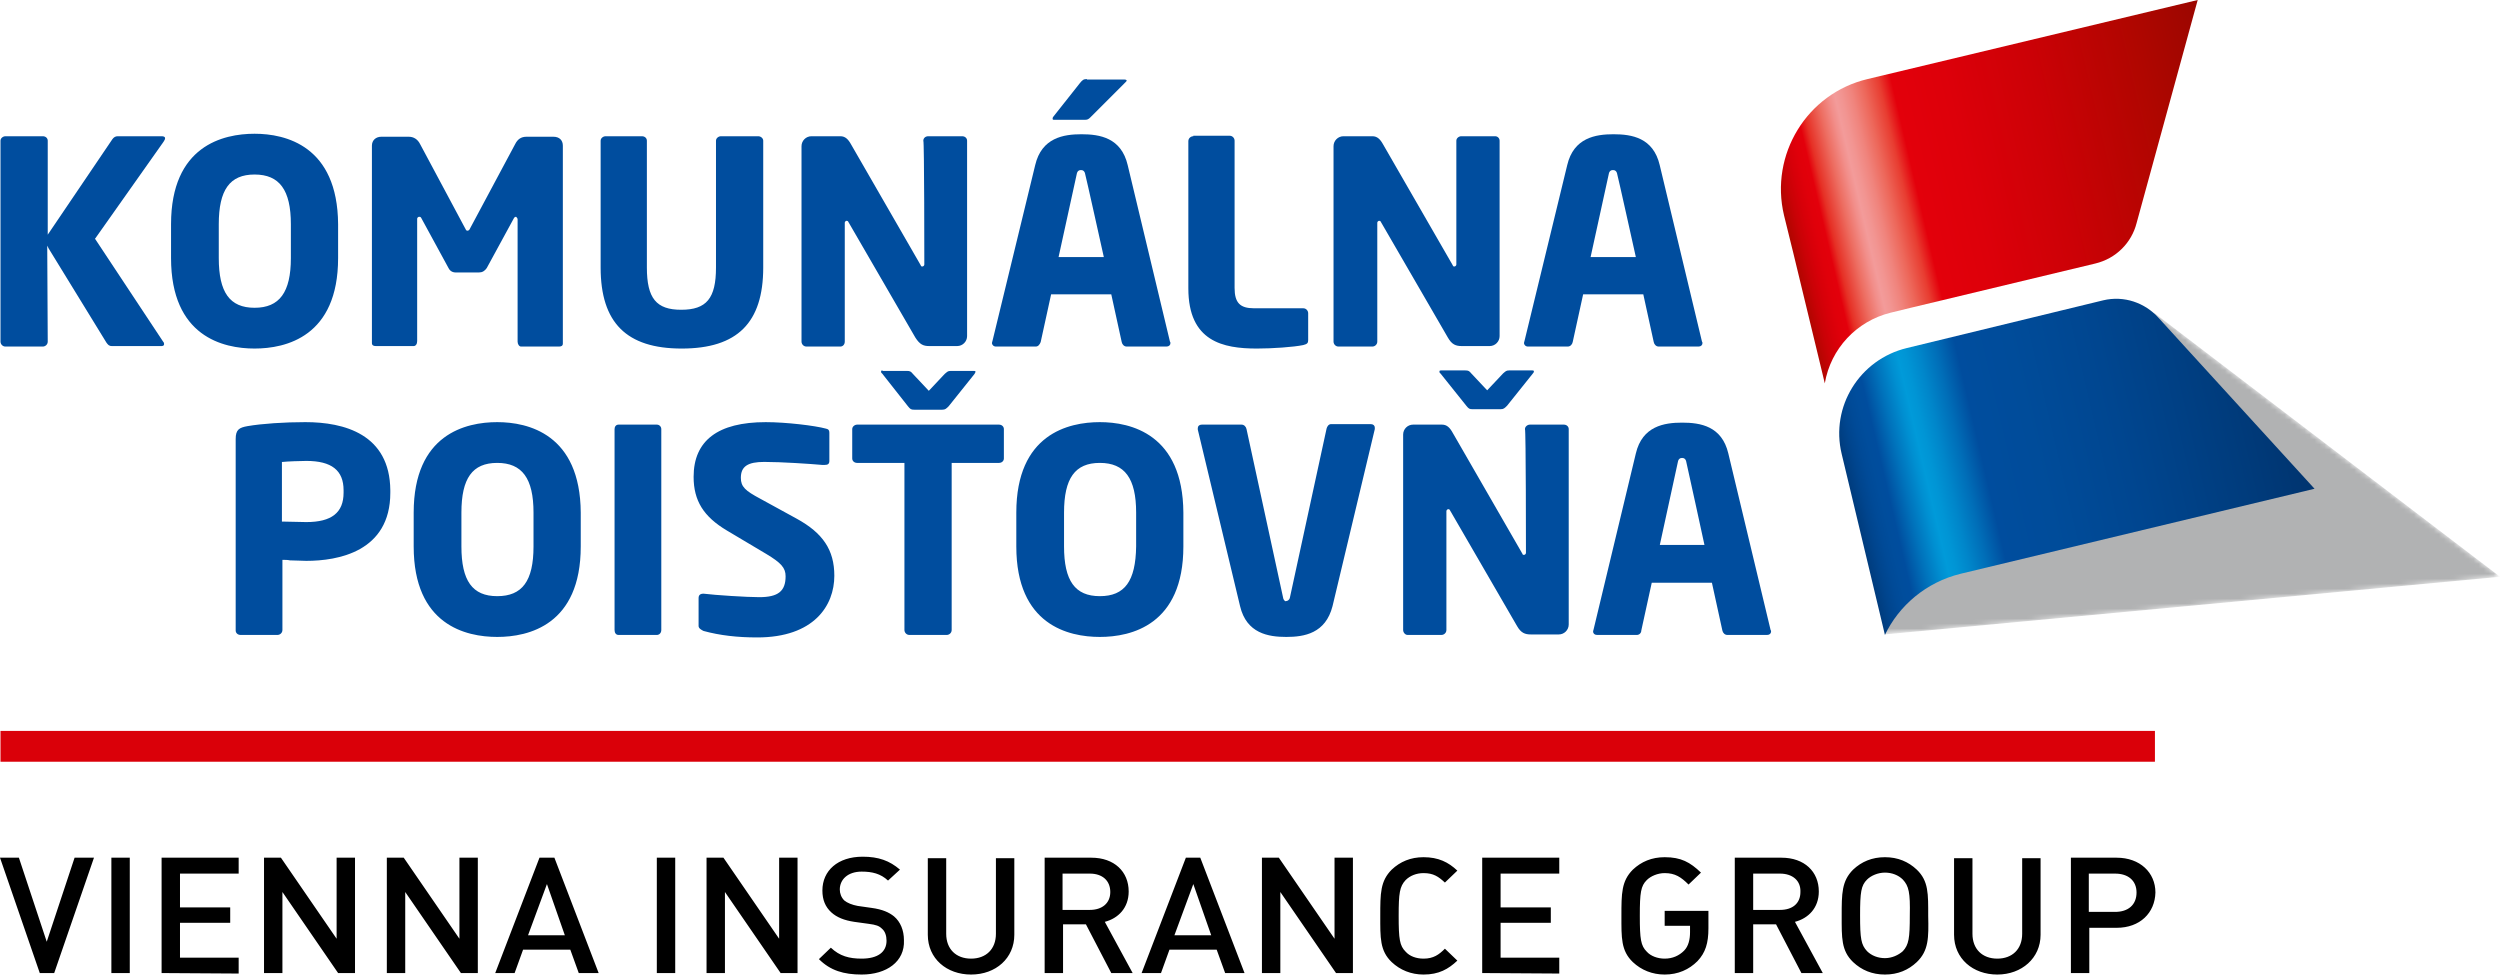 <?xml version="1.0" encoding="utf-8"?>
<!-- Generator: Adobe Illustrator 19.1.0, SVG Export Plug-In . SVG Version: 6.00 Build 0)  -->
<svg version="1.1" id="Ebene_1" xmlns="http://www.w3.org/2000/svg" xmlns:xlink="http://www.w3.org/1999/xlink" x="0px" y="0px"
	 viewBox="312.3 322.6 502.8 196" style="enable-background:new 312.3 322.6 502.8 196;" xml:space="preserve">
<style type="text/css">
	.st0{filter:url(#Adobe_OpacityMaskFilter);}
	.st1{fill:url(#SVGID_2_);}
	.st2{mask:url(#SVGID_1_);fill:#B1B2B3;}
	.st3{fill:#DA0009;}
	.st4{fill:#004D9E;}
	.st5{fill:url(#SVGID_3_);}
	.st6{fill:url(#SVGID_4_);}
</style>
<g>
	<g>
		<defs>
			<filter id="Adobe_OpacityMaskFilter" filterUnits="userSpaceOnUse" x="691.3" y="385.5" width="123.8" height="64.7">
				<feColorMatrix  type="matrix" values="1 0 0 0 0  0 1 0 0 0  0 0 1 0 0  0 0 0 1 0"/>
			</filter>
		</defs>
		<mask maskUnits="userSpaceOnUse" x="691.3" y="385.5" width="123.8" height="64.7" id="SVGID_1_">
			<g class="st0">
				
					<linearGradient id="SVGID_2_" gradientUnits="userSpaceOnUse" x1="691.3" y1="425.23" x2="815.1" y2="425.23" gradientTransform="matrix(1 0 0 -1 0 843.07)">
					<stop  offset="0.25" style="stop-color:#FFFFFF"/>
					<stop  offset="0.378" style="stop-color:#D5D5D5"/>
					<stop  offset="0.548" style="stop-color:#9D9D9D"/>
					<stop  offset="0.701" style="stop-color:#6B6B6B"/>
					<stop  offset="0.832" style="stop-color:#434342"/>
					<stop  offset="0.936" style="stop-color:#1E1E1D"/>
					<stop  offset="1" style="stop-color:#000000"/>
				</linearGradient>
				<polygon class="st1" points="815.1,438.6 745.5,385.5 691.3,407.7 691.3,450.2 				"/>
			</g>
		</mask>
		<polygon class="st2" points="815.1,438.6 745.5,385.5 691.3,407.7 691.3,450.2 		"/>
	</g>
	<g>
		<rect x="312.4" y="469.6" class="st3" width="433.3" height="6.2"/>
	</g>
	<path d="M737.7,498.3h-5.3v7.7h5.3c2.6,0,4.3-1.4,4.3-3.9C742,499.7,740.3,498.3,737.7,498.3z M738,509.2h-5.5v9.1h-3.7v-23.2h9.2
		c4.7,0,7.8,3,7.8,7C745.7,506.2,742.7,509.2,738,509.2z M714,518.6c-4.9,0-8.7-3.2-8.7-8v-15.4h3.7v15.2c0,3.1,2,5,5,5s5-1.9,5-5
		v-15.2h3.7v15.4C722.7,515.3,718.9,518.6,714,518.6z M695,499.5c-0.9-0.9-2.2-1.4-3.6-1.4c-1.4,0-2.8,0.6-3.6,1.4
		c-1.2,1.2-1.4,2.5-1.4,7.2s0.2,5.9,1.4,7.2c0.9,0.9,2.2,1.4,3.6,1.4c1.4,0,2.7-0.6,3.6-1.4c1.2-1.3,1.4-2.6,1.4-7.2
		C696.5,502.1,696.2,500.8,695,499.5z M697.8,516.1c-1.7,1.6-3.8,2.5-6.4,2.5c-2.6,0-4.7-0.9-6.4-2.5c-2.4-2.3-2.3-4.9-2.3-9.3
		c0-4.5,0-7,2.3-9.3c1.7-1.6,3.8-2.5,6.4-2.5c2.6,0,4.7,0.9,6.4,2.5c2.4,2.3,2.3,4.9,2.3,9.3C700.2,511.2,700.2,513.8,697.8,516.1z
		 M670.3,498.3h-5.4v7.3h5.4c2.5,0,4.1-1.3,4.1-3.6C674.5,499.7,672.8,498.3,670.3,498.3z M674.6,518.3l-5.1-9.8h-4.6v9.8h-3.7
		v-23.2h9.4c4.6,0,7.5,2.8,7.5,6.8c0,3.3-2.1,5.4-4.8,6.1l5.6,10.3H674.6L674.6,518.3z M653.7,515.9c-1.7,1.7-3.9,2.7-6.6,2.7
		c-2.5,0-4.7-0.9-6.4-2.5c-2.4-2.3-2.3-4.9-2.3-9.3c0-4.5,0-7,2.3-9.3c1.7-1.6,3.8-2.5,6.4-2.5c3.3,0,5.1,1,7.3,3.1l-2.5,2.4
		c-1.5-1.5-2.7-2.3-4.8-2.3c-1.4,0-2.8,0.6-3.6,1.4c-1.2,1.2-1.4,2.5-1.4,7.2s0.2,6,1.4,7.2c0.8,0.9,2.2,1.4,3.6,1.4
		c1.6,0,2.9-0.6,3.9-1.6c0.9-0.9,1.2-2.3,1.2-3.7v-1.3h-5.1v-3h8.8v3.5C655.9,512.3,655.3,514.2,653.7,515.9z M610.4,518.3v-23.2
		h15.5v3.2h-11.8v6.8h10.1v3.1h-10.1v7h11.8v3.2L610.4,518.3L610.4,518.3z M598.6,518.6c-2.5,0-4.7-0.9-6.4-2.5
		c-2.4-2.3-2.3-4.9-2.3-9.3c0-4.5,0-7,2.3-9.3c1.7-1.6,3.8-2.5,6.4-2.5c3,0,5,1,6.8,2.7l-2.5,2.4c-1.3-1.2-2.3-1.9-4.3-1.9
		c-1.4,0-2.7,0.5-3.6,1.4c-1.2,1.3-1.4,2.6-1.4,7.2c0,4.7,0.2,6,1.4,7.2c0.8,0.9,2.1,1.4,3.6,1.4c2,0,3.1-0.8,4.3-2l2.5,2.4
		C603.6,517.5,601.7,518.6,598.6,518.6z M581,518.3L569.8,502v16.3h-3.7v-23.2h3.4l11.2,16.3v-16.3h3.7v23.2H581z M552.3,500.4
		l-3.8,10.3h7.4L552.3,500.4z M558.7,518.3l-1.7-4.7h-9.5l-1.7,4.7h-3.9l8.9-23.2h2.9l8.9,23.2H558.7z M531.5,498.3H526v7.3h5.5
		c2.4,0,4.1-1.3,4.1-3.6C535.6,499.7,534,498.3,531.5,498.3z M535.8,518.3l-5.1-9.8h-4.6v9.8h-3.7v-23.2h9.4c4.6,0,7.5,2.8,7.5,6.8
		c0,3.3-2.1,5.4-4.8,6.1l5.6,10.3H535.8L535.8,518.3z M507.6,518.6c-4.9,0-8.7-3.2-8.7-8v-15.4h3.7v15.2c0,3.1,2,5,5,5s5-1.9,5-5
		v-15.2h3.7v15.4C516.3,515.3,512.6,518.6,507.6,518.6z M485.6,518.6c-3.6,0-6.3-0.8-8.6-3.1l2.4-2.3c1.8,1.7,3.7,2.2,6.2,2.2
		c3.2,0,5-1.3,5-3.6c0-1-0.3-1.9-0.9-2.4c-0.6-0.6-1.2-0.8-2.7-1l-2.9-0.4c-2-0.3-3.5-0.9-4.6-1.9c-1.2-1.1-1.8-2.5-1.8-4.4
		c0-4,3.1-6.8,8.1-6.8c3.2,0,5.4,0.8,7.5,2.6l-2.4,2.2c-1.5-1.4-3.2-1.8-5.3-1.8c-2.8,0-4.4,1.6-4.4,3.6c0,0.8,0.3,1.6,0.9,2.2
		c0.6,0.5,1.6,0.9,2.7,1.1l2.8,0.4c2.2,0.3,3.5,0.9,4.5,1.7c1.3,1.1,2,2.8,2,4.8C494.3,516,490.6,518.6,485.6,518.6z M469.3,518.3
		L458.1,502v16.3h-3.7v-23.2h3.4l11.2,16.3v-16.3h3.7v23.2H469.3z M444.4,518.3h3.7v-23.2h-3.7V518.3z M422.3,500.4l-3.8,10.3h7.4
		L422.3,500.4z M428.7,518.3l-1.7-4.7h-9.5l-1.7,4.7h-3.9l8.9-23.2h3l8.9,23.2H428.7z M405,518.3L393.8,502v16.3h-3.7v-23.2h3.4
		l11.2,16.3v-16.3h3.7v23.2H405z M380.3,518.3L369.1,502v16.3h-3.7v-23.2h3.4l11.2,16.3v-16.3h3.7v23.2H380.3z M344.8,518.3v-23.2
		h15.5v3.2h-11.8v6.8h10.1v3.1h-10.1v7h11.8v3.2L344.8,518.3L344.8,518.3z M334.7,518.3h3.7v-23.2h-3.7V518.3z M323.2,518.3h-2.9
		l-8-23.2h3.8l5.6,16.9l5.6-16.9h3.9L323.2,518.3z"/>
	<path class="st4" d="M570.4,443l-7.4-34.1c-0.1-0.5-0.5-0.9-1-0.9h-8c-0.5,0-0.8,0.3-0.8,0.7c0,0,0,0,0,0.1c0,0,0,0.1,0,0.2
		l8.5,35.5c1.3,5.5,5.7,6.2,9.3,6.2s7.9-0.7,9.3-6.2l8.5-35.6c0,0,0-0.1,0-0.2c0,0,0,0,0-0.1c0-0.4-0.3-0.7-0.8-0.7h-8
		c-0.5,0-0.8,0.5-0.9,0.9l-7.4,34.1c-0.1,0.3-0.4,0.6-0.8,0.6C570.8,443.6,570.5,443.3,570.4,443z M533.5,407.5
		c-6.3,0-16.8,2.4-16.8,18.2v6.8c0,15.8,10.5,18.2,16.8,18.2s16.8-2.4,16.8-18.2v-6.8C550.2,409.9,539.7,407.5,533.5,407.5z
		 M453.8,442c-0.7,0-1,0.3-1,0.9v5.6c0,0.5,0.6,0.8,1,1c3.3,0.9,6.8,1.3,10.8,1.3c11.4,0,15.5-6.4,15.5-12.4c0-5.2-2.3-8.6-7.6-11.5
		l-7.3-4c-3-1.6-3.9-2.4-3.9-4.2c0-2.3,1.4-3.2,4.7-3.2c3.5,0,9.4,0.4,11.6,0.6h0.6c0.6,0,0.9-0.2,0.9-0.8v-5.7
		c0-0.5-0.2-0.7-0.7-0.8c-2.2-0.6-8-1.3-12.1-1.3c-9.6,0-14.5,3.7-14.5,11c0,4.8,2,8,6.7,10.8l7.9,4.7c3,1.8,3.9,2.8,3.9,4.5
		c0,3-1.5,4.2-5.3,4.2C462.5,442.7,456.2,442.3,453.8,442z M412.3,407.5c-6.3,0-16.8,2.4-16.8,18.2v6.8c0,15.8,10.5,18.2,16.8,18.2
		s16.8-2.4,16.8-18.2v-6.8C429,409.9,418.5,407.5,412.3,407.5z M484.7,408c-0.5,0-1,0.4-1,0.9v5.9c0,0.5,0.4,0.9,1,0.9h9.5v33.6
		c0,0.5,0.4,1,1,1h7.5c0.5,0,1-0.4,1-1v-33.6h9.5c0.6,0,1-0.4,1-0.9v-5.9c0-0.5-0.4-0.9-1-0.9H484.7z M436.7,408
		c-0.5,0-0.8,0.4-0.8,0.9v40.4c0,0.6,0.3,1,0.8,1h7.7c0.5,0,0.9-0.4,0.9-1v-40.4c0-0.5-0.4-0.9-0.9-0.9H436.7z M373.7,407.5
		c-4.2,0-8.7,0.3-11.6,0.8c-1.7,0.3-2.4,0.7-2.4,2.6v38.5c0,0.5,0.4,0.9,1,0.9h7.4c0.5,0,1-0.4,1-1v-14.1h0.2c0.4,0,0.9,0,1.3,0.1
		c1.1,0,2.3,0.1,3.3,0.1c6.3,0,16.9-1.8,16.9-13.7v-0.5C390.7,409.9,381.5,407.5,373.7,407.5z M533.5,442.5c-5,0-7.2-3.1-7.2-10
		v-6.8c0-6.9,2.2-10,7.2-10s7.3,3.1,7.3,10v6.8C540.7,439.5,538.5,442.5,533.5,442.5z M412.3,442.5c-5,0-7.2-3.1-7.2-10v-6.8
		c0-6.9,2.2-10,7.2-10s7.3,3.1,7.3,10v6.8C419.6,439.5,417.3,442.5,412.3,442.5z M373.9,427.6c-0.6,0-4-0.1-4.7-0.1H369v-12h0.2
		c0.7-0.1,3.8-0.2,4.7-0.2c5.1,0,7.5,1.9,7.5,5.9v0.5C381.4,425.7,379,427.6,373.9,427.6z M602.1,397.1c-0.1,0-0.3,0-0.3,0.2
		c0,0.1,0,0.3,0.2,0.4l5.2,6.5c0.5,0.6,0.6,0.7,1.3,0.7h5.6c0.6,0,0.8-0.2,1.3-0.7l5.2-6.5c0.2-0.2,0.2-0.4,0.2-0.4
		c0-0.2-0.2-0.2-0.3-0.2h-4.7c-0.6,0-0.7,0.2-1.2,0.6l-3.2,3.4l-3.2-3.4c-0.4-0.5-0.6-0.6-1.2-0.6H602.1z M489.8,397.1
		c-0.1,0-0.3,0-0.3,0.2c0,0.1,0,0.3,0.2,0.4l5.2,6.6c0.5,0.6,0.6,0.7,1.3,0.7h5.6c0.6,0,0.8-0.2,1.3-0.7l5.2-6.5
		c0.1-0.2,0.2-0.4,0.2-0.4c0-0.2-0.2-0.2-0.3-0.2h-4.7c-0.6,0-0.7,0.2-1.2,0.6l-3.2,3.4l-3.2-3.4c-0.4-0.5-0.6-0.6-1.2-0.6h-4.9
		V397.1z"/>
	<path class="st4" d="M552.3,350c-0.5,0-1,0.4-1,1v29.6c0,10.7,7,12.1,13.8,12.1c3.1,0,7.4-0.3,9.3-0.7c0.8-0.2,1-0.4,1-1v-5.4
		c0-0.5-0.4-1-1-1h-9.9c-2.8,0-3.9-1.1-3.9-4.1v-29.6c0-0.5-0.4-1-1-1h-7.3V350z M434.1,350c-0.5,0-1,0.4-1,0.9v25.5
		c0,11.1,5.2,16.3,16.3,16.3c11.2,0,16.4-5.2,16.4-16.3v-25.5c0-0.5-0.5-0.9-1-0.9h-7.5c-0.5,0-1,0.4-1,0.9v25.5
		c0,6.2-1.9,8.5-7,8.5c-5,0-6.9-2.3-6.9-8.5v-25.5c0-0.5-0.4-0.9-1-0.9H434.1z M363.5,349.5c-6.3,0-16.8,2.4-16.8,18.2v6.8
		c0,15.8,10.5,18.2,16.8,18.2c6.3,0,16.8-2.4,16.8-18.2v-6.8C380.2,351.9,369.7,349.5,363.5,349.5z M498.2,375.8
		c0,0.2-0.2,0.4-0.4,0.4s-0.3-0.1-0.3-0.2l-0.4-0.7l-13.6-23.6c-0.6-1.1-1.2-1.7-2.2-1.7h-5.8c-1.1,0-2,0.9-2,2v39.3
		c0,0.5,0.4,1,1,1h6.8c0.5,0,0.9-0.4,0.9-1v-23.9c0-0.2,0.2-0.4,0.4-0.4c0.1,0,0.3,0.1,0.3,0.2l13.5,23.3c0.9,1.4,1.6,1.7,2.8,1.7
		h5.6c1.1,0,2-0.9,2-2v-39.3c0-0.5-0.4-0.9-1-0.9H499c-0.6,0-1,0.4-1,0.9C498.2,350.9,498.2,375.5,498.2,375.8z M416.4,366.7v24.6
		c0,0.5,0.3,1,0.7,1h7.6c0.4,0,0.8-0.1,0.8-0.6v-39.8c0-1.1-0.7-1.8-1.9-1.8h-5.4c-1.1,0-1.8,0.5-2.3,1.5l-9.2,17.2
		c-0.1,0.1-0.2,0.2-0.4,0.2c-0.1,0-0.3-0.1-0.3-0.2l-9.2-17.2c-0.5-1-1.3-1.5-2.3-1.5H389c-1.1,0-1.9,0.7-1.9,1.8v39.7
		c0,0.5,0.4,0.6,0.8,0.6h7.6c0.4,0,0.7-0.4,0.7-1v-24.6c0-0.2,0.2-0.4,0.4-0.4c0.1,0,0.3,0,0.4,0.2c0.1,0.2,5.5,10.1,5.5,10.1
		c0.3,0.6,0.8,0.9,1.5,0.9h4.6c0.7,0,1.2-0.3,1.6-0.9l5.5-10.1c0.1-0.1,0.2-0.2,0.4-0.2C416.2,366.3,416.4,366.5,416.4,366.7z
		 M363.5,384.5c-5,0-7.2-3.1-7.2-10v-6.8c0-6.9,2.2-10,7.2-10s7.3,3.1,7.3,10v6.8C370.8,381.4,368.5,384.5,363.5,384.5z
		 M530.9,338.5c-0.7,0-0.9,0.2-1.4,0.8l-5.3,6.7c-0.2,0.2-0.2,0.4-0.2,0.5c0,0.2,0.2,0.2,0.3,0.2h6.1c0.6,0,0.8-0.1,1.2-0.5l0.1-0.1
		l7-7c0.1-0.1,0.2-0.2,0.2-0.3s-0.2-0.2-0.4-0.2h-7.6V338.5z"/>
	<path class="st4" d="M321.8,372l0.3,0.6l11.6,18.9c0.3,0.4,0.5,0.7,1.1,0.7h9.9c0.2,0,0.6,0,0.6-0.4c0-0.1,0-0.3-0.2-0.5
		l-13.7-20.7l0.1-0.1l13.7-19.4c0.2-0.3,0.3-0.5,0.3-0.7c0-0.3-0.3-0.4-0.7-0.4H336c-0.5,0-0.8,0.2-1.1,0.6l-13,19.2v-18.9
		c0-0.5-0.4-0.9-1-0.9h-7.5c-0.5,0-1,0.4-1,0.9v40.4c0,0.5,0.4,1,1,1h7.5c0.5,0,1-0.4,1-1L321.8,372L321.8,372z"/>
	<path class="st4" d="M605.2,375.8c0,0.2-0.2,0.4-0.4,0.4s-0.3-0.1-0.3-0.2l-0.4-0.7l-13.6-23.6c-0.6-1.1-1.2-1.7-2.2-1.7h-5.8
		c-1.1,0-2,0.9-2,2v39.3c0,0.5,0.4,1,1,1h6.8c0.5,0,1-0.4,1-1v-23.9c0-0.2,0.2-0.4,0.4-0.4c0.1,0,0.3,0.1,0.3,0.2l13.5,23.3
		c0.8,1.4,1.6,1.7,2.8,1.7h5.6c1.1,0,2-0.9,2-2v-39.3c0-0.5-0.4-0.9-0.9-0.9h-6.8c-0.5,0-1,0.4-1,0.9
		C605.2,350.9,605.2,375.5,605.2,375.8z"/>
	<path class="st4" d="M619.2,433.8c0,0.2-0.2,0.4-0.4,0.4s-0.3-0.1-0.3-0.2l-0.4-0.7l-13.6-23.6c-0.6-1.1-1.2-1.7-2.2-1.7h-5.8
		c-1.1,0-2,0.9-2,2v39.3c0,0.5,0.4,1,0.9,1h6.8c0.5,0,1-0.4,1-1v-23.9c0-0.2,0.2-0.4,0.4-0.4c0.1,0,0.3,0.1,0.3,0.2l13.5,23.3
		c0.8,1.4,1.6,1.7,2.8,1.7h5.6c1.1,0,2-0.9,2-2v-39.3c0-0.5-0.4-0.9-1-0.9H620c-0.5,0-1,0.4-1,0.9
		C619.2,408.9,619.2,433.5,619.2,433.8z"/>
	
		<linearGradient id="SVGID_3_" gradientUnits="userSpaceOnUse" x1="684.909" y1="419.759" x2="773.494" y2="440.537" gradientTransform="matrix(1 0 0 -1 0 843.07)">
		<stop  offset="0" style="stop-color:#003B7C"/>
		<stop  offset="5.776376e-03" style="stop-color:#003E81"/>
		<stop  offset="2.471377e-02" style="stop-color:#00458E"/>
		<stop  offset="4.355479e-02" style="stop-color:#004A97"/>
		<stop  offset="6.210120e-02" style="stop-color:#004D9C"/>
		<stop  offset="8.000000e-02" style="stop-color:#004D9E"/>
		<stop  offset="0.119" style="stop-color:#0072BB"/>
		<stop  offset="0.153" style="stop-color:#008FD1"/>
		<stop  offset="0.17" style="stop-color:#009AD9"/>
		<stop  offset="0.188" style="stop-color:#0095D5"/>
		<stop  offset="0.218" style="stop-color:#0086CA"/>
		<stop  offset="0.256" style="stop-color:#006EB8"/>
		<stop  offset="0.3" style="stop-color:#004D9E"/>
		<stop  offset="0.417" style="stop-color:#004C9A"/>
		<stop  offset="0.607" style="stop-color:#004690"/>
		<stop  offset="0.845" style="stop-color:#003C7D"/>
		<stop  offset="1" style="stop-color:#00346F"/>
	</linearGradient>
	<path class="st5" d="M735.3,383c4.2-1,8.4,0.5,11.1,3.5l31.4,34.4L706.6,438c-6.9,1.7-12.4,6.4-15.2,12.3l-8.7-36.4
		c-2.3-9.5,3.6-19,13.1-21.3L735.3,383z"/>
	<path class="st4" d="M618.9,391.2c0,0-0.1,0.3-0.1,0.4c0,0.3,0.3,0.7,0.8,0.7h8c0.5,0,0.9-0.4,1-0.9l2.1-9.6h12.1l2.1,9.6
		c0.1,0.5,0.5,0.9,1,0.9h8c0.5,0,0.8-0.3,0.8-0.7c0,0,0-0.2-0.1-0.3l-8.5-35.5c-1.3-5.5-5.6-6.2-9.3-6.2c-3.6,0-8,0.7-9.3,6.2
		L618.9,391.2z M632.2,374.3l3.7-16.9c0.1-0.3,0.3-0.6,0.8-0.6s0.7,0.3,0.8,0.6c0.1,0.2,3.8,16.9,3.8,16.9H632.2z"/>
	<path class="st4" d="M511.9,391.2c0,0-0.1,0.3-0.1,0.4c0,0.3,0.3,0.7,0.8,0.7h8c0.5,0,0.8-0.4,1-0.9l2.1-9.6h12.1l2.1,9.6
		c0.1,0.5,0.5,0.9,1,0.9h8c0.5,0,0.8-0.3,0.8-0.7c0,0,0-0.2-0.1-0.3l-8.5-35.5c-1.3-5.5-5.6-6.2-9.3-6.2c-3.6,0-8,0.7-9.3,6.2
		L511.9,391.2z M525.2,374.3l3.7-16.9c0.1-0.3,0.3-0.6,0.8-0.6s0.7,0.3,0.8,0.6c0.1,0.2,3.8,16.9,3.8,16.9H525.2z"/>
	<path class="st4" d="M632.8,449.2c0,0-0.1,0.3-0.1,0.4c0,0.4,0.3,0.7,0.8,0.7h8c0.5,0,0.9-0.4,0.9-0.9l2.1-9.6h12.1l2.1,9.6
		c0.1,0.5,0.5,0.9,1,0.9h8c0.5,0,0.8-0.3,0.8-0.7c0,0,0-0.2-0.1-0.3l-8.5-35.5c-1.3-5.5-5.6-6.2-9.3-6.2c-3.6,0-8,0.7-9.3,6.2
		L632.8,449.2z M646.1,432.3l3.7-17c0.1-0.3,0.3-0.6,0.8-0.6s0.7,0.3,0.8,0.6c0.1,0.3,3.7,16.9,3.7,16.9h-9V432.3z"/>
	
		<linearGradient id="SVGID_4_" gradientUnits="userSpaceOnUse" x1="672.427" y1="471.522" x2="760.821" y2="492.255" gradientTransform="matrix(1 0 0 -1 0 843.07)">
		<stop  offset="0" style="stop-color:#AD0600"/>
		<stop  offset="5.776376e-03" style="stop-color:#B50501"/>
		<stop  offset="2.471377e-02" style="stop-color:#C90206"/>
		<stop  offset="4.355479e-02" style="stop-color:#D70009"/>
		<stop  offset="6.210120e-02" style="stop-color:#E0000A"/>
		<stop  offset="8.000000e-02" style="stop-color:#E3000B"/>
		<stop  offset="9.561680e-02" style="stop-color:#E63025"/>
		<stop  offset="0.132" style="stop-color:#ED6D61"/>
		<stop  offset="0.157" style="stop-color:#F28E8A"/>
		<stop  offset="0.17" style="stop-color:#F39B9A"/>
		<stop  offset="0.184" style="stop-color:#F29592"/>
		<stop  offset="0.208" style="stop-color:#F0847D"/>
		<stop  offset="0.237" style="stop-color:#ED685B"/>
		<stop  offset="0.272" style="stop-color:#E83D31"/>
		<stop  offset="0.3" style="stop-color:#E3000B"/>
		<stop  offset="0.417" style="stop-color:#DD000A"/>
		<stop  offset="0.607" style="stop-color:#CC0106"/>
		<stop  offset="0.845" style="stop-color:#B00600"/>
		<stop  offset="1" style="stop-color:#9B0600"/>
	</linearGradient>
	<path class="st6" d="M687.9,338.5c-12.2,2.9-19.7,15.2-16.8,27.4l1.6,6.5l0,0l0.2,0.8l5.9,24.4l0,0l0.5,2.1
		c1.2-7,6.4-12.5,13.2-14.2l0,0l4.1-1l0,0l37.1-8.9c4.2-1,7.3-4.2,8.3-8.1l12.3-44.9L687.9,338.5z"/>
</g>
</svg>

